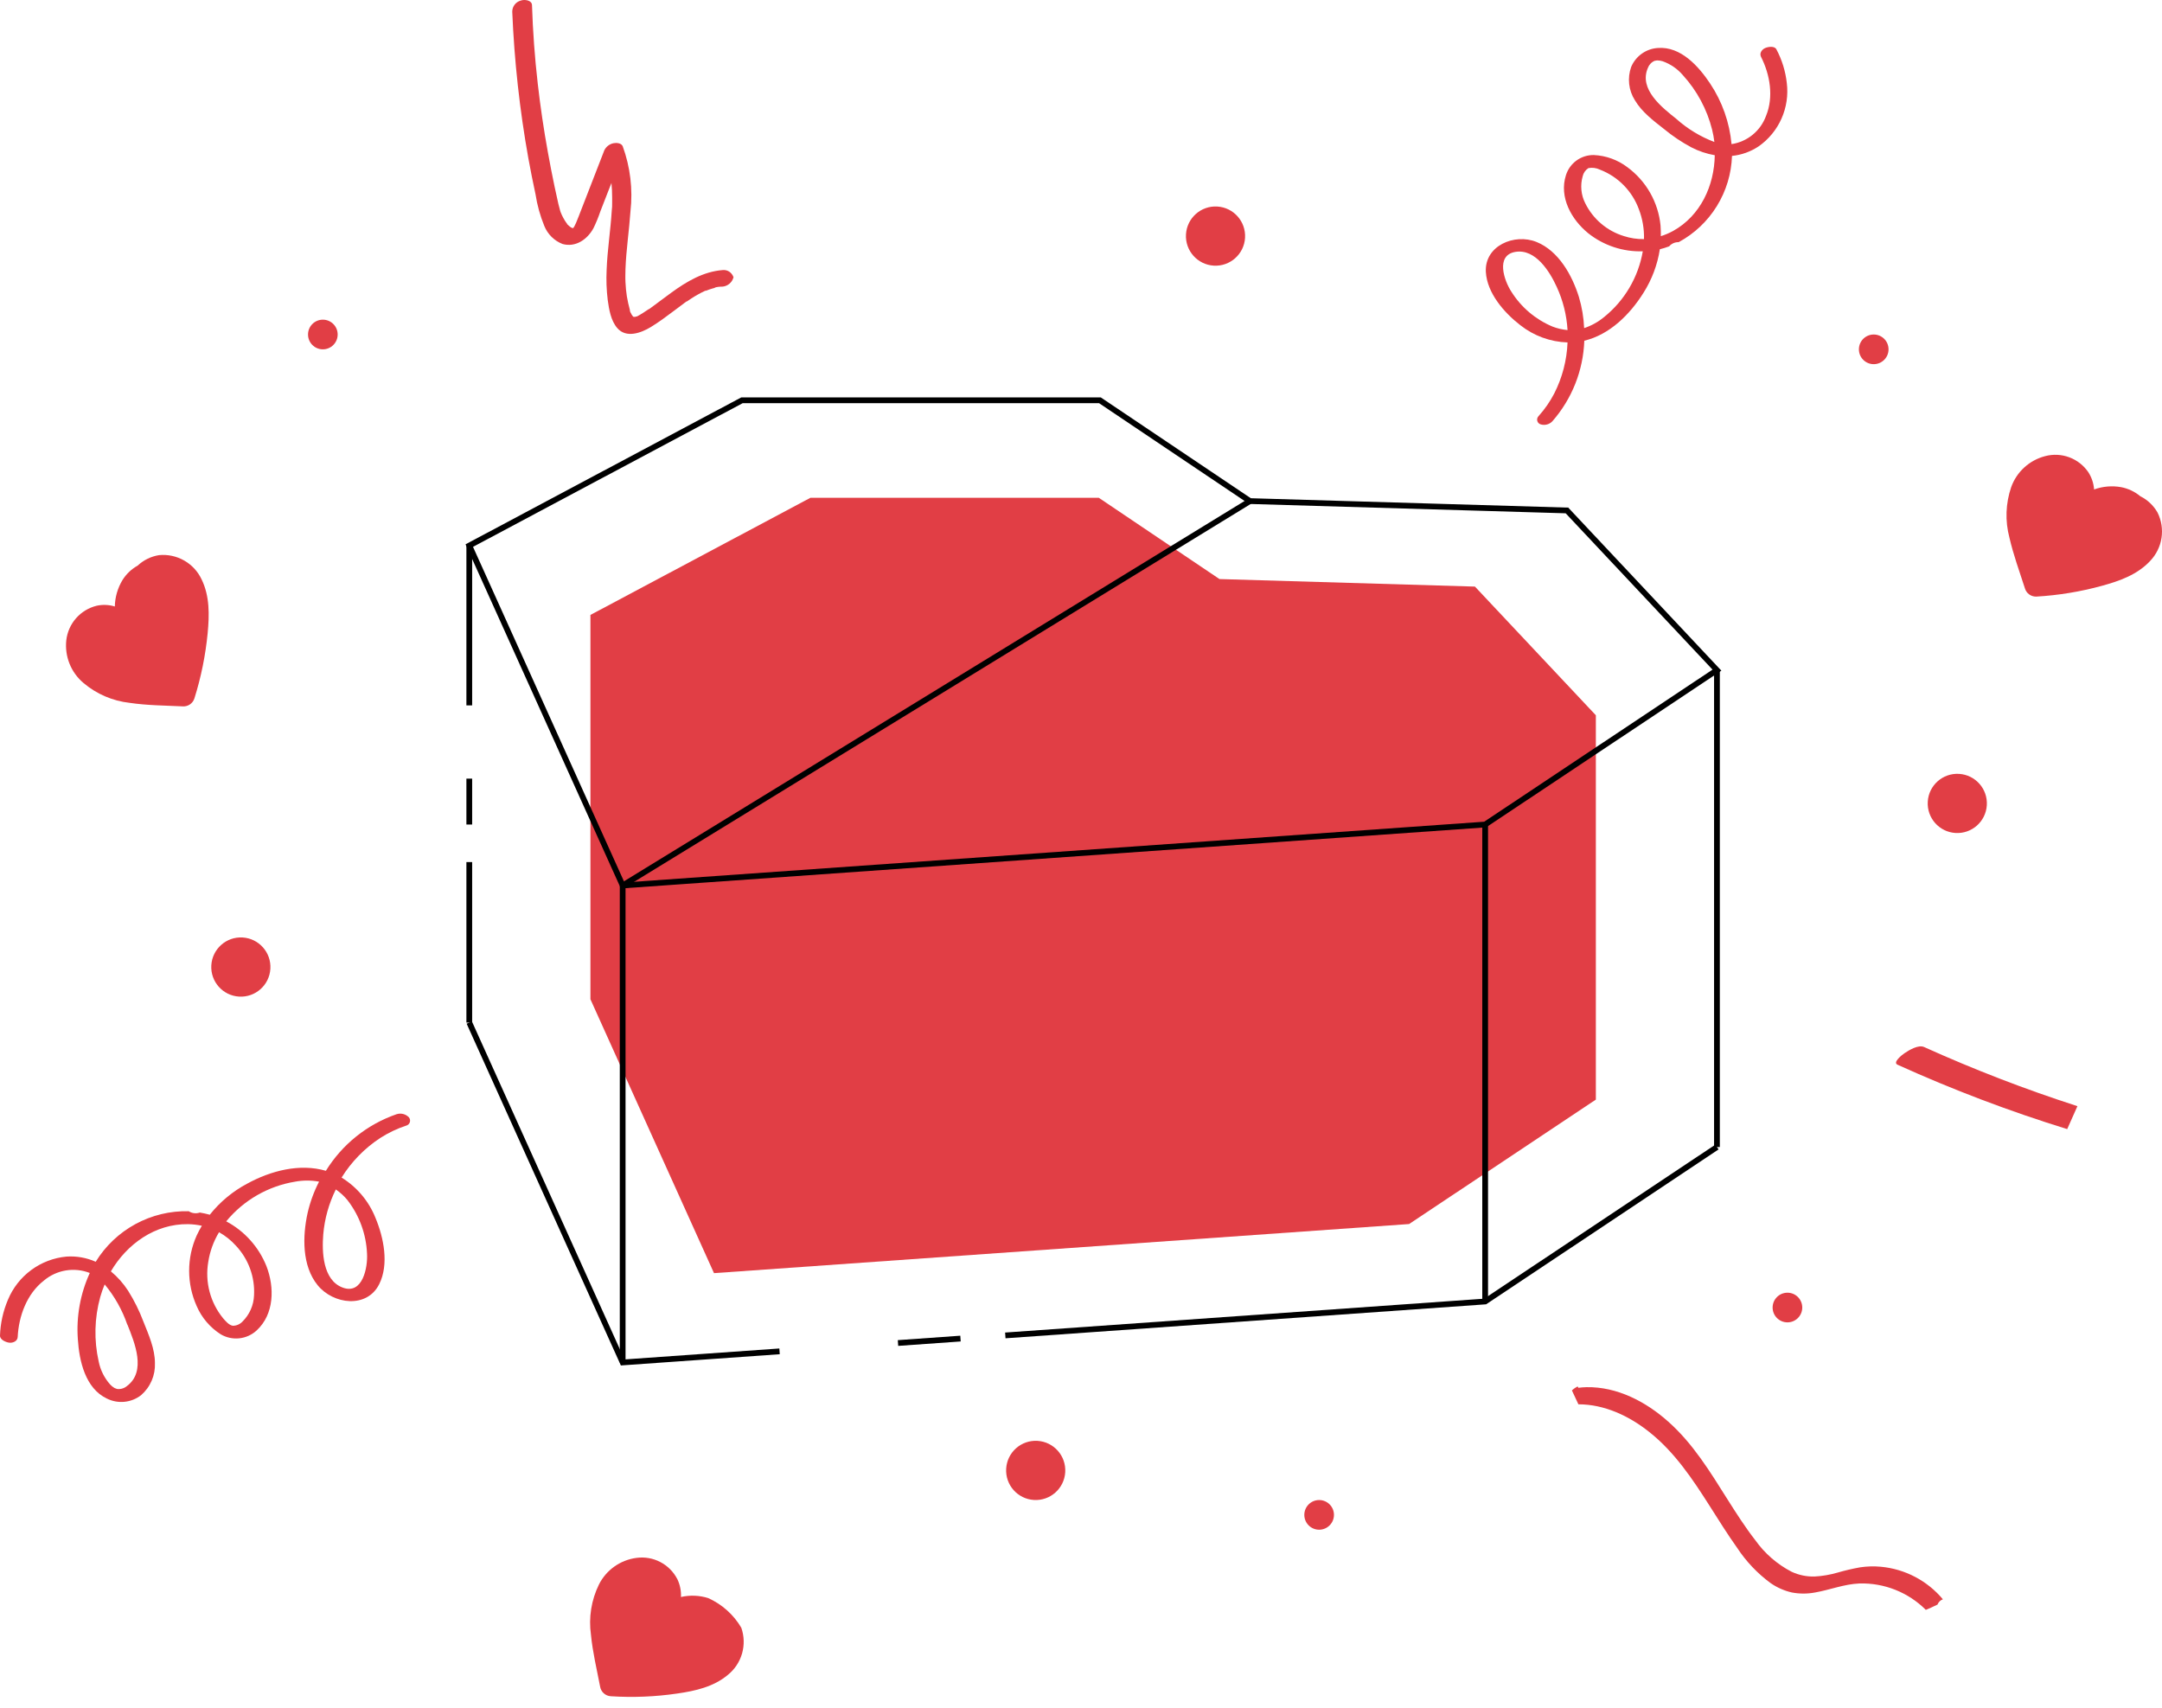 <svg width="376" height="297" viewBox="0 0 376 297" fill="none" xmlns="http://www.w3.org/2000/svg">
<g clip-path="url(#clip0_20_5)">
<path d="M256.51 102.014L212.082 100.704L191.101 86.574H140.938L102.684 106.944V173.784L124.174 221.414L245.06 212.874L277.54 191.234V124.394L256.51 102.014Z" fill="#E13E45"/>
<path d="M217.376 87.144L191.291 69.614H129.039L81.614 94.884L108.289 153.994L258.288 143.394L298.6 116.544L272.515 88.774L217.376 87.144Z" stroke="black" stroke-miterlimit="10"/>
<path d="M174.836 232.244L258.288 226.344L298.6 199.484" stroke="black" stroke-miterlimit="10"/>
<path d="M156.174 233.564L167.044 232.794" stroke="black" stroke-miterlimit="10"/>
<path d="M81.614 177.834L108.289 236.944L135.573 235.014" stroke="black" stroke-miterlimit="10"/>
<path d="M298.6 116.544V199.484" stroke="black" stroke-miterlimit="10"/>
<path d="M258.288 143.394V226.344" stroke="black" stroke-miterlimit="10"/>
<path d="M108.289 153.994V236.944" stroke="black" stroke-miterlimit="10"/>
<path d="M81.614 149.924V177.834" stroke="black" stroke-miterlimit="10"/>
<path d="M81.614 135.414V143.394" stroke="black" stroke-miterlimit="10"/>
<path d="M81.614 94.884V122.674" stroke="black" stroke-miterlimit="10"/>
<path d="M108.289 153.994L217.376 87.144" stroke="black" stroke-miterlimit="10"/>
</g>
<path d="M71.114 194.314C70.842 194.032 70.497 193.831 70.117 193.736C69.737 193.64 69.338 193.654 68.966 193.774C63.859 195.539 59.518 199.015 56.677 203.614C52.101 202.284 47.076 203.614 43 205.844C40.479 207.179 38.261 209.021 36.486 211.254C35.906 211.094 35.327 210.974 34.748 210.874C34.43 210.986 34.091 211.023 33.757 210.983C33.423 210.943 33.102 210.827 32.819 210.644C29.591 210.566 26.398 211.337 23.56 212.879C20.722 214.422 18.338 216.682 16.645 219.434C15.045 218.724 13.296 218.415 11.549 218.534C9.336 218.743 7.222 219.551 5.432 220.87C3.642 222.19 2.245 223.971 1.389 226.024C0.541 228.01 0.07 230.136 0 232.294C0 233.034 1.109 233.474 1.689 233.514C2.268 233.554 3.047 233.244 3.077 232.514C3.257 228.874 4.676 225.004 7.623 222.714C8.712 221.792 10.029 221.182 11.436 220.948C12.843 220.714 14.287 220.864 15.616 221.384C13.968 224.985 13.253 228.944 13.537 232.894C13.777 236.674 14.826 241.454 18.603 243.234C19.546 243.701 20.602 243.893 21.649 243.788C22.697 243.684 23.694 243.288 24.527 242.644C25.325 241.955 25.956 241.094 26.375 240.126C26.794 239.158 26.989 238.108 26.945 237.054C26.945 234.564 25.856 232.134 24.947 229.854C24.24 227.976 23.346 226.174 22.279 224.474C21.459 223.204 20.448 222.067 19.282 221.104C22.079 216.354 26.965 212.824 32.69 212.894C33.503 212.907 34.313 213.001 35.107 213.174C34.773 213.727 34.469 214.298 34.198 214.884C33.338 216.81 32.894 218.895 32.894 221.004C32.894 223.113 33.338 225.199 34.198 227.124C35.071 229.152 36.533 230.87 38.394 232.054C39.368 232.625 40.499 232.868 41.622 232.747C42.744 232.626 43.797 232.149 44.628 231.384C47.715 228.544 47.765 223.884 46.337 220.194C44.999 216.852 42.521 214.092 39.343 212.404C42.371 208.726 46.632 206.274 51.332 205.504C52.705 205.249 54.114 205.249 55.488 205.504C54.594 207.236 53.922 209.074 53.49 210.974C52.611 214.974 52.491 220.114 55.228 223.494C57.966 226.874 63.82 227.594 65.948 223.334C67.687 219.864 66.727 215.214 65.299 211.794C64.138 208.887 62.07 206.432 59.404 204.794C61.118 202.041 63.409 199.694 66.118 197.914C67.524 197.011 69.037 196.288 70.624 195.764C70.773 195.73 70.911 195.657 71.024 195.554C71.138 195.451 71.223 195.321 71.272 195.176C71.321 195.031 71.332 194.875 71.305 194.724C71.277 194.574 71.211 194.432 71.114 194.314V194.314ZM22.159 230.364C23.408 233.494 25.506 238.504 22.069 241.054C21.833 241.252 21.558 241.399 21.262 241.485C20.967 241.571 20.656 241.594 20.351 241.554C20.203 241.514 20.059 241.461 19.922 241.394C19.639 241.231 19.383 241.025 19.162 240.784C18.152 239.653 17.462 238.272 17.164 236.784C16.327 233.079 16.42 229.225 17.434 225.564C17.644 224.819 17.901 224.087 18.203 223.374C19.928 225.446 21.261 227.815 22.139 230.364H22.159ZM41.032 216.644C42.115 217.797 42.952 219.159 43.493 220.646C44.034 222.133 44.268 223.714 44.179 225.294C44.111 227.003 43.397 228.623 42.181 229.824C41.966 230.056 41.706 230.241 41.418 230.368C41.129 230.496 40.818 230.562 40.502 230.564C39.823 230.474 39.224 229.744 38.804 229.264C37.699 227.914 36.897 226.342 36.45 224.655C36.004 222.968 35.924 221.205 36.216 219.484C36.497 217.648 37.135 215.885 38.094 214.294C39.195 214.912 40.188 215.705 41.032 216.644V216.644ZM60.474 208.774C62.514 211.433 63.685 214.655 63.83 218.004C63.98 220.384 63.081 225.224 59.594 223.924C56.107 222.624 55.978 217.664 56.217 214.684C56.45 211.96 57.192 209.304 58.405 206.854C59.18 207.392 59.876 208.035 60.474 208.764V208.774Z" fill="#E13E45"/>
<path d="M267.989 73.814C268.342 73.913 268.714 73.913 269.066 73.814C269.419 73.716 269.737 73.522 269.987 73.254C273.39 69.365 275.348 64.421 275.532 59.254C279.958 58.194 283.475 54.674 285.823 50.924C287.284 48.621 288.253 46.041 288.67 43.344C289.219 43.213 289.76 43.046 290.288 42.844C290.492 42.605 290.746 42.415 291.034 42.289C291.321 42.163 291.633 42.103 291.947 42.114C294.666 40.642 296.953 38.483 298.579 35.851C300.206 33.219 301.116 30.207 301.218 27.114C302.88 26.949 304.476 26.375 305.863 25.444C307.598 24.227 308.969 22.56 309.829 20.622C310.69 18.684 311.008 16.549 310.749 14.444C310.523 12.394 309.909 10.405 308.941 8.584C308.621 7.944 307.462 8.124 306.942 8.374C306.423 8.624 305.944 9.234 306.263 9.884C307.842 12.984 308.491 16.884 307.132 20.164C306.665 21.445 305.862 22.575 304.807 23.438C303.752 24.3 302.485 24.862 301.138 25.064C300.792 21.295 299.511 17.672 297.411 14.524C295.413 11.524 292.297 8.034 288.32 8.344C287.319 8.408 286.354 8.749 285.535 9.33C284.717 9.911 284.076 10.709 283.684 11.634C283.343 12.584 283.223 13.6 283.334 14.604C283.445 15.607 283.783 16.572 284.324 17.424C285.533 19.474 287.551 20.994 289.379 22.424C290.857 23.647 292.453 24.719 294.144 25.624C295.425 26.287 296.8 26.749 298.221 26.994C298.141 32.264 295.763 37.504 290.977 40.164C290.297 40.538 289.58 40.843 288.839 41.074C288.839 40.454 288.84 39.844 288.79 39.224C288.594 37.219 287.978 35.277 286.981 33.526C285.984 31.776 284.629 30.255 283.005 29.064C281.323 27.793 279.296 27.061 277.191 26.964C276.111 26.946 275.054 27.277 274.179 27.91C273.303 28.543 272.657 29.443 272.335 30.474C271.116 34.294 273.284 38.184 276.212 40.564C278.904 42.703 282.267 43.815 285.703 43.704C284.926 48.206 282.535 52.27 278.979 55.134C277.949 55.987 276.77 56.642 275.502 57.064C275.426 55.227 275.12 53.406 274.593 51.644C273.414 47.874 271.076 43.644 267.23 42.084C263.383 40.524 258.168 42.744 258.408 47.284C258.618 50.984 261.605 54.394 264.402 56.554C266.749 58.407 269.627 59.458 272.615 59.554C272.495 62.651 271.704 65.684 270.297 68.444C269.557 69.864 268.64 71.184 267.57 72.374C267.463 72.483 267.387 72.619 267.35 72.767C267.313 72.915 267.315 73.071 267.358 73.217C267.401 73.364 267.482 73.497 267.593 73.602C267.704 73.706 267.841 73.78 267.989 73.814V73.814ZM291.587 20.714C289.079 18.714 284.963 15.544 286.591 11.804C286.693 11.529 286.85 11.278 287.053 11.066C287.256 10.854 287.5 10.687 287.771 10.574C287.911 10.536 288.055 10.513 288.2 10.504C288.515 10.506 288.828 10.553 289.129 10.644C290.506 11.124 291.731 11.963 292.676 13.074C295.12 15.754 296.863 18.997 297.751 22.514C297.931 23.232 298.064 23.96 298.151 24.694C295.737 23.778 293.509 22.429 291.577 20.714H291.587ZM282.405 41.054C280.96 40.612 279.62 39.88 278.468 38.901C277.315 37.923 276.374 36.719 275.702 35.364C274.958 33.906 274.797 32.218 275.252 30.644C275.317 30.355 275.439 30.081 275.611 29.839C275.782 29.597 276 29.392 276.252 29.234C276.929 29.11 277.629 29.204 278.25 29.504C279.805 30.102 281.214 31.027 282.382 32.215C283.55 33.404 284.451 34.828 285.023 36.394C285.658 38.049 285.96 39.813 285.912 41.584C284.722 41.602 283.537 41.423 282.405 41.054V41.054ZM269.997 56.794C267.045 55.556 264.547 53.437 262.844 50.724C261.595 48.814 260.047 44.384 263.553 43.804C267.06 43.224 269.548 47.284 270.726 49.874C271.824 52.243 272.465 54.798 272.615 57.404C271.718 57.325 270.837 57.12 269.997 56.794V56.794Z" fill="#E13E45"/>
<path d="M361.291 192.374C352.222 189.447 343.323 186.015 334.637 182.094C333.637 181.634 331.999 182.634 331.2 183.174C330.86 183.404 329.062 184.774 330.021 185.174C339.608 189.518 349.458 193.255 359.513 196.364C360.103 195.034 360.692 193.704 361.291 192.374Z" fill="#E13E45"/>
<path d="M311.648 276.954C312.969 277.201 314.323 277.201 315.644 276.954C318.232 276.504 320.709 275.494 323.367 275.384C325.504 275.321 327.632 275.696 329.62 276.485C331.607 277.275 333.413 278.462 334.926 279.974C335.226 279.844 335.525 279.704 335.835 279.584L336.954 279.054C337.036 278.842 337.161 278.651 337.323 278.492C337.486 278.333 337.68 278.211 337.893 278.134C335.184 274.896 331.306 272.862 327.104 272.474C325.905 272.363 324.697 272.397 323.507 272.574C322.179 272.811 320.866 273.118 319.571 273.494C318.269 273.873 316.928 274.101 315.574 274.174C314.196 274.21 312.828 273.926 311.578 273.344C309.072 272.044 306.911 270.166 305.274 267.864C303.496 265.584 301.947 263.144 300.408 260.714C297.411 255.954 294.414 251.034 290.138 247.244C286.242 243.764 281.237 241.144 275.902 241.244C275.427 241.256 274.954 241.293 274.483 241.354C274.483 241.164 274.413 241.074 274.133 241.244L273.723 241.514C273.598 241.599 273.481 241.697 273.374 241.804C273.753 242.604 274.123 243.414 274.503 244.224C278.999 244.224 283.305 246.224 286.822 249.034C291.237 252.524 294.394 257.274 297.381 261.974C298.92 264.394 300.438 266.834 302.097 269.164C303.656 271.539 305.625 273.618 307.912 275.304C309.038 276.092 310.307 276.652 311.648 276.954V276.954Z" fill="#E13E45"/>
<path d="M104.163 275.564C104.789 274.318 105.712 273.244 106.849 272.437C107.986 271.63 109.304 271.114 110.686 270.934C112.109 270.738 113.557 270.988 114.831 271.651C116.106 272.314 117.143 273.356 117.8 274.634C118.263 275.599 118.48 276.665 118.429 277.734C119.997 277.378 121.631 277.443 123.165 277.924C125.569 279.003 127.58 280.803 128.919 283.074C129.426 284.514 129.475 286.076 129.058 287.545C128.641 289.013 127.779 290.316 126.591 291.274C124.104 293.364 120.917 294.074 117.78 294.524C113.95 295.086 110.073 295.243 106.211 294.994C105.755 294.965 105.323 294.78 104.987 294.471C104.65 294.162 104.43 293.746 104.362 293.294C103.783 290.294 103.064 287.294 102.774 284.294C102.354 281.311 102.838 278.27 104.163 275.564V275.564Z" fill="#E13E45"/>
<path d="M349.773 84.714C350.243 83.4 351.028 82.222 352.059 81.283C353.091 80.343 354.336 79.671 355.687 79.324C357.073 78.957 358.539 79.029 359.883 79.531C361.227 80.032 362.382 80.938 363.19 82.124C363.769 83.025 364.113 84.056 364.189 85.124C365.698 84.576 367.325 84.438 368.904 84.724C370.129 84.962 371.273 85.505 372.231 86.304C373.491 86.931 374.535 87.92 375.229 89.144C375.907 90.51 376.146 92.053 375.914 93.56C375.681 95.068 374.988 96.466 373.93 97.564C371.712 99.944 368.635 101.034 365.568 101.874C361.838 102.899 358.01 103.529 354.148 103.754C353.7 103.771 353.259 103.636 352.897 103.371C352.534 103.106 352.271 102.727 352.15 102.294C351.211 99.384 350.152 96.484 349.463 93.494C348.694 90.602 348.802 87.546 349.773 84.714V84.714Z" fill="#E13E45"/>
<path d="M14.527 118.784C13.454 117.886 12.62 116.738 12.097 115.44C11.574 114.142 11.379 112.735 11.529 111.344C11.693 109.924 12.287 108.587 13.231 107.514C14.176 106.442 15.427 105.684 16.814 105.344C17.86 105.116 18.948 105.161 19.971 105.474C20.002 103.866 20.454 102.294 21.28 100.914C21.93 99.854 22.842 98.98 23.928 98.374C24.96 97.406 26.258 96.769 27.654 96.544C29.171 96.397 30.697 96.722 32.022 97.475C33.348 98.229 34.408 99.374 35.058 100.754C36.486 103.674 36.416 106.944 36.116 110.104C35.743 113.961 34.971 117.768 33.809 121.464C33.67 121.896 33.389 122.268 33.011 122.519C32.633 122.769 32.182 122.884 31.731 122.844C28.674 122.694 25.576 122.684 22.559 122.234C19.599 121.909 16.802 120.708 14.527 118.784V118.784Z" fill="#E13E45"/>
<path d="M99.357 39.734L99.427 39.644C99.413 39.636 99.397 39.631 99.381 39.632C99.365 39.632 99.349 39.638 99.335 39.648C99.322 39.657 99.313 39.671 99.308 39.687C99.302 39.702 99.302 39.719 99.307 39.734V39.734H99.357Z" fill="#E13E45"/>
<path d="M125.732 46.964C122.335 47.214 119.408 48.964 116.741 50.904C115.482 51.814 114.263 52.764 113.004 53.674L112.894 53.754H112.834L112.365 54.064C112.025 54.294 111.675 54.524 111.316 54.734L110.776 55.034H110.666L110.477 55.104C110.407 55.104 110.397 55.104 110.397 55.104H110.337H110.237C110.237 55.104 110.237 55.174 110.187 55.104L110.007 54.944C110.007 54.884 109.917 54.824 109.877 54.754C109.787 54.61 109.707 54.459 109.637 54.304L109.547 54.064C109.545 54.041 109.545 54.017 109.547 53.994C109.545 53.968 109.545 53.941 109.547 53.914C109.331 53.13 109.154 52.336 109.018 51.534C108.894 50.719 108.813 49.898 108.778 49.074C108.728 48.174 108.778 47.614 108.778 46.814C108.898 43.444 109.417 40.114 109.647 36.754C110.079 32.927 109.617 29.052 108.298 25.434C108.059 24.864 107.2 24.804 106.71 24.904C106.365 24.971 106.041 25.117 105.762 25.331C105.483 25.544 105.257 25.819 105.102 26.134C103.616 29.974 102.125 33.818 100.626 37.664C100.476 38.034 100.336 38.414 100.176 38.774C100.106 38.944 100.026 39.104 99.946 39.254L99.826 39.494C100.006 39.144 99.826 39.494 99.757 39.564C99.757 39.564 99.757 39.624 99.697 39.654C99.766 39.654 99.796 39.654 99.697 39.654H99.637H99.577C99.517 39.654 99.577 39.654 99.577 39.654H99.527C99.448 39.626 99.371 39.593 99.297 39.554C99.058 39.38 98.835 39.186 98.628 38.974C98.624 38.954 98.624 38.934 98.628 38.914L98.528 38.794C98.428 38.664 98.338 38.524 98.248 38.384C98.049 38.062 97.869 37.728 97.709 37.384C97.639 37.224 97.579 37.064 97.509 36.914L97.429 36.684C97.309 36.284 97.209 35.874 97.109 35.464L96.45 32.464C96.03 30.464 95.641 28.464 95.281 26.464C94.561 22.504 93.975 18.531 93.522 14.544C93.003 10.018 92.67 5.478 92.523 0.924C92.523 0.024 91.234 -0.136 90.585 0.094C90.157 0.205 89.778 0.454 89.507 0.803C89.236 1.153 89.088 1.582 89.086 2.024C89.441 10.591 90.379 19.125 91.894 27.564C92.273 29.644 92.687 31.718 93.133 33.784C93.425 35.675 93.937 37.524 94.661 39.294C94.948 40.008 95.378 40.654 95.924 41.194C96.471 41.735 97.122 42.157 97.838 42.434C100.116 43.064 102.154 41.634 103.213 39.684C103.671 38.744 104.068 37.775 104.402 36.784L105.721 33.394C105.931 32.864 106.13 32.344 106.34 31.824C106.42 32.644 106.46 33.484 106.46 34.314C106.47 34.401 106.47 34.488 106.46 34.574V34.694C106.46 34.894 106.46 35.094 106.46 35.294C106.46 35.744 106.46 36.194 106.391 36.644C106.181 40.084 105.631 43.484 105.501 46.924C105.415 48.676 105.478 50.433 105.691 52.174C105.921 53.824 106.231 55.754 107.35 57.054C108.898 58.854 111.476 57.914 113.174 56.884C114.633 55.994 116.001 54.964 117.36 53.944C118.02 53.434 118.679 52.944 119.358 52.444H119.428L119.718 52.254C119.888 52.134 120.058 52.014 120.237 51.904C120.597 51.674 120.967 51.444 121.346 51.234C121.726 51.024 122.096 50.824 122.485 50.644L122.655 50.564H122.765C122.951 50.484 123.141 50.414 123.335 50.354C123.528 50.294 123.717 50.234 123.904 50.174L124.164 50.104L124.423 50.034H124.234C124.668 49.904 125.119 49.843 125.572 49.854C126.038 49.83 126.483 49.656 126.843 49.359C127.203 49.062 127.458 48.657 127.57 48.204C127.251 47.354 126.512 46.904 125.732 46.964Z" fill="#E13E45"/>
<path d="M110.377 55.194C110.362 55.183 110.345 55.177 110.327 55.177C110.309 55.177 110.291 55.183 110.277 55.194H110.377Z" fill="#E13E45"/>
<path d="M99.367 39.754V39.744L99.357 39.754H99.367Z" fill="#E13E45"/>
<path d="M185.258 256.028C185.427 253.188 183.264 250.75 180.428 250.58C177.591 250.411 175.155 252.576 174.986 255.415C174.817 258.254 176.979 260.693 179.816 260.862C182.652 261.031 185.089 258.867 185.258 256.028Z" fill="#E13E45"/>
<path d="M47.022 168.486C47.191 165.647 45.029 163.207 42.192 163.038C39.355 162.869 36.919 165.034 36.75 167.873C36.581 170.712 38.743 173.151 41.58 173.32C44.416 173.489 46.853 171.325 47.022 168.486Z" fill="#E13E45"/>
<path d="M216.53 41.364C216.699 38.525 214.536 36.086 211.7 35.917C208.863 35.748 206.427 37.912 206.258 40.752C206.088 43.591 208.251 46.029 211.088 46.199C213.924 46.368 216.361 44.203 216.53 41.364Z" fill="#E13E45"/>
<path d="M345.534 140.032C345.703 137.192 343.541 134.754 340.704 134.585C337.868 134.415 335.431 136.58 335.262 139.419C335.093 142.258 337.256 144.697 340.092 144.866C342.929 145.035 345.365 142.871 345.534 140.032Z" fill="#E13E45"/>
<path d="M310.859 229.974C312.282 229.974 313.436 228.819 313.436 227.394C313.436 225.969 312.282 224.814 310.859 224.814C309.435 224.814 308.281 225.969 308.281 227.394C308.281 228.819 309.435 229.974 310.859 229.974Z" fill="#E13E45"/>
<path d="M229.415 266.034C230.839 266.034 231.993 264.879 231.993 263.454C231.993 262.029 230.839 260.874 229.415 260.874C227.992 260.874 226.838 262.029 226.838 263.454C226.838 264.879 227.992 266.034 229.415 266.034Z" fill="#E13E45"/>
<path d="M56.148 60.754C57.571 60.754 58.725 59.599 58.725 58.174C58.725 56.749 57.571 55.594 56.148 55.594C54.724 55.594 53.57 56.749 53.57 58.174C53.57 59.599 54.724 60.754 56.148 60.754Z" fill="#E13E45"/>
<path d="M325.865 63.334C327.288 63.334 328.442 62.179 328.442 60.754C328.442 59.329 327.288 58.174 325.865 58.174C324.441 58.174 323.287 59.329 323.287 60.754C323.287 62.179 324.441 63.334 325.865 63.334Z" fill="#E13E45"/>
<defs>
<clipPath id="clip0_20_5">
<rect width="218.405" height="168.35" fill="white" transform="translate(80.964 69.114)"/>
</clipPath>
</defs>
</svg>
